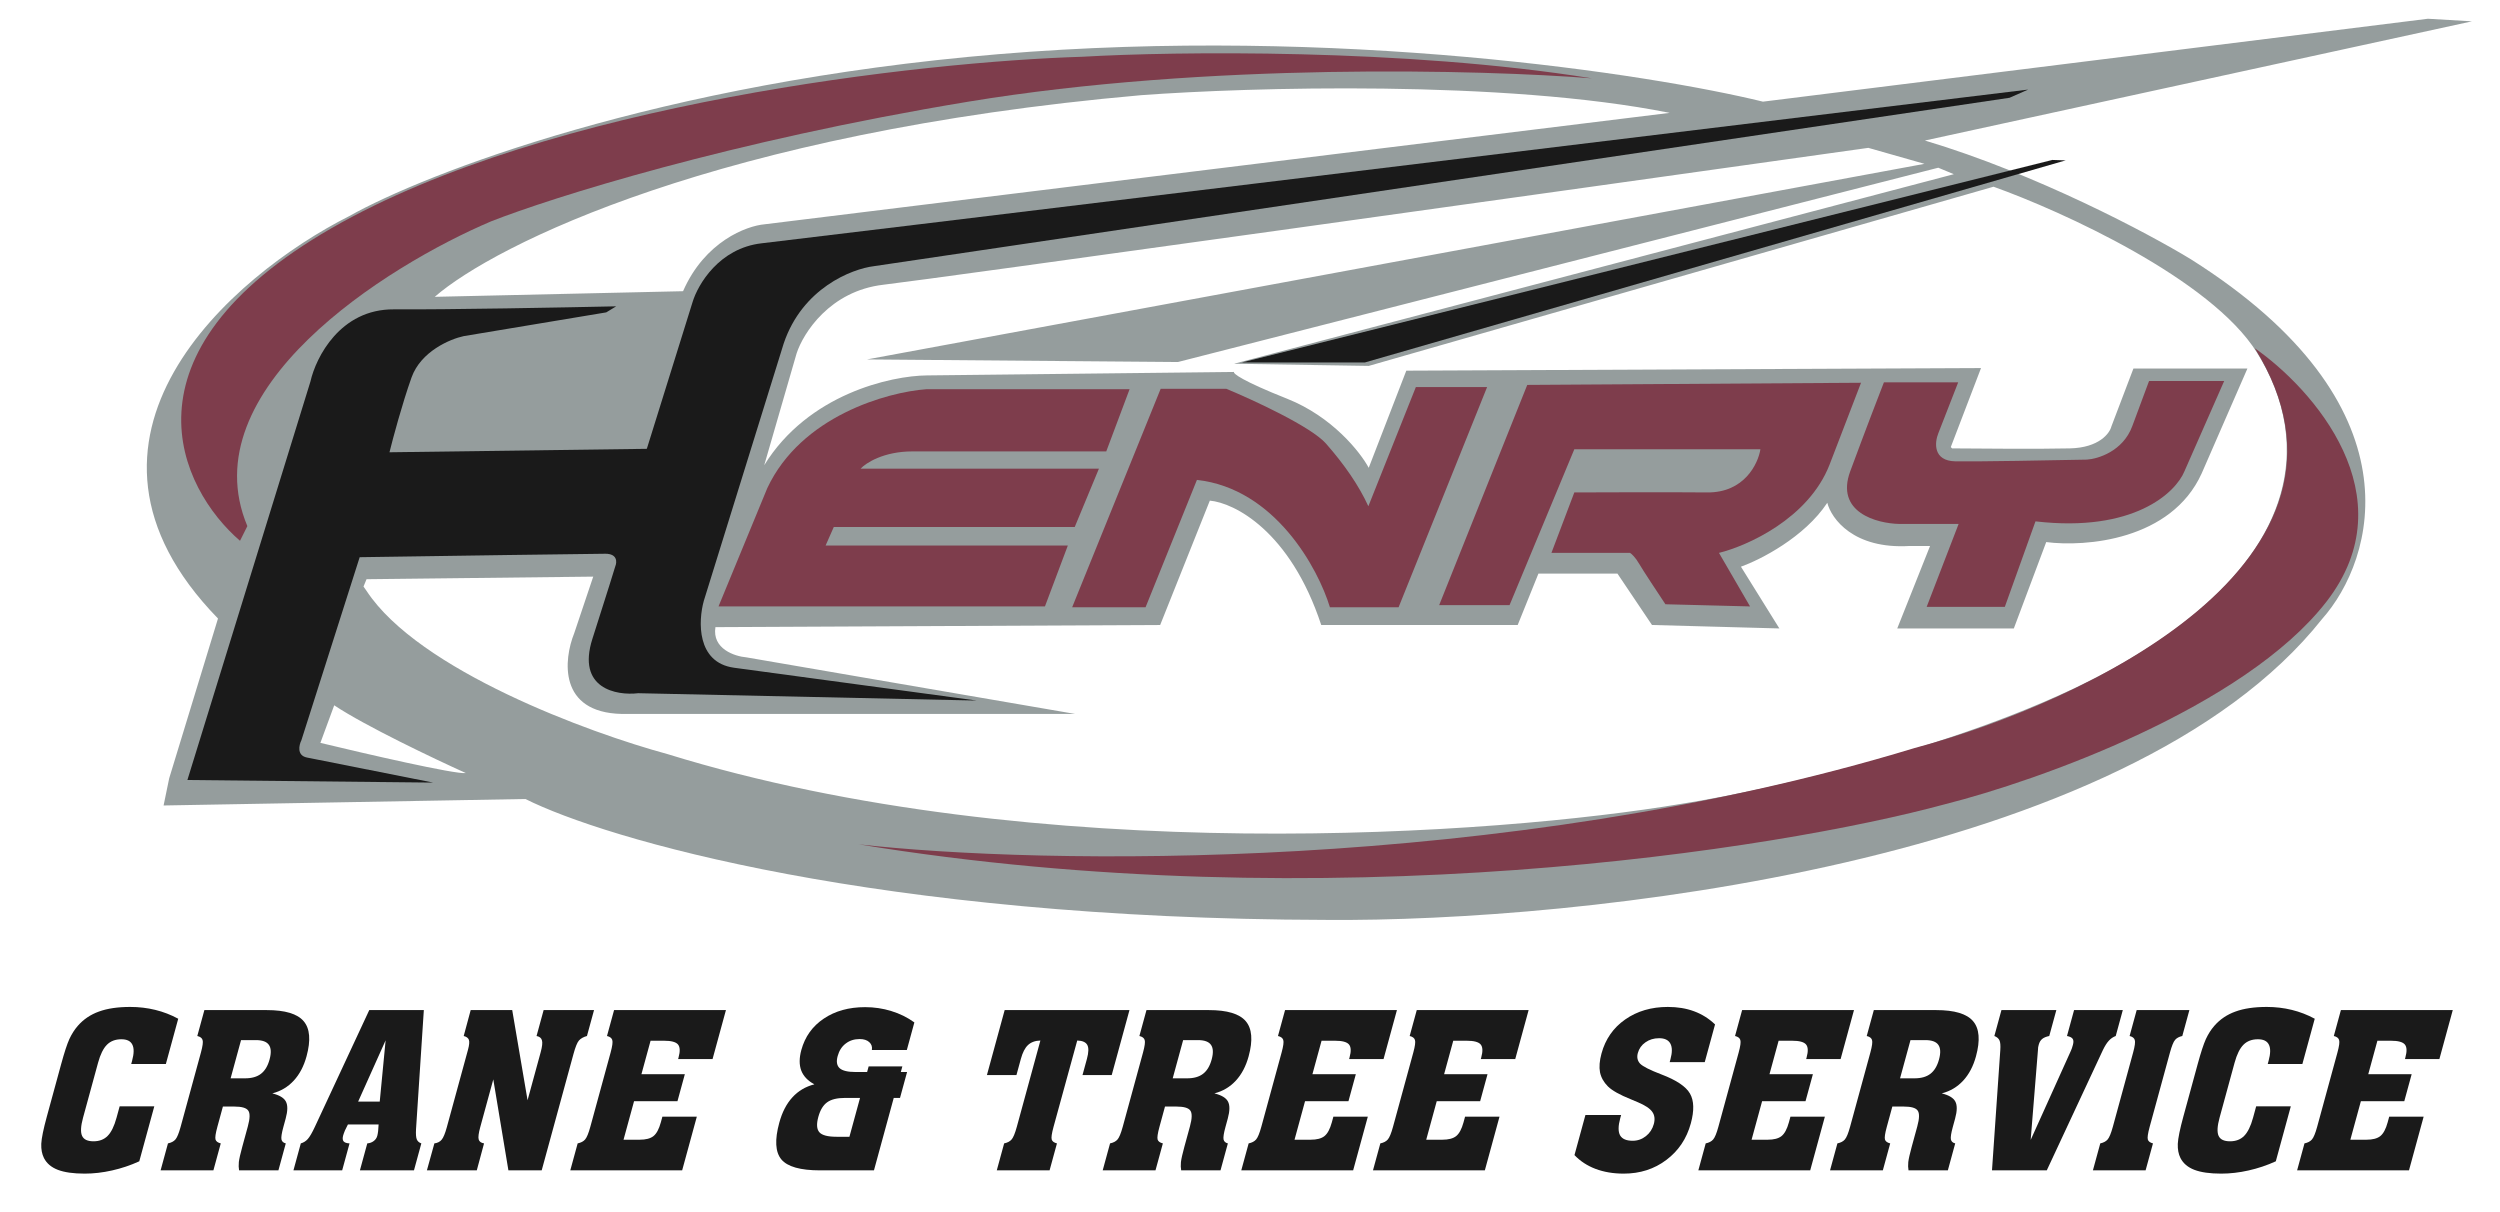 <?xml version="1.0" encoding="UTF-8"?>
<svg xmlns="http://www.w3.org/2000/svg" width="400" height="194" viewBox="0 0 400 194" fill="none">
  <path fill-rule="evenodd" clip-rule="evenodd" d="M307.981 22.483L395.514 3.415L388.467 3L282.073 16.265C263.972 11.843 214.174 4.133 159.789 8.665C105.403 13.197 67.857 27.825 55.882 34.573C37.182 44.015 6.802 70.111 34.879 98.962L27.072 124.524L26.174 128.877L84.069 127.84C96.781 134.22 140.209 147.019 212.226 147.185C252.342 147.53 340.369 138.383 371.541 99.031C379.946 89.566 387.514 64.805 350.538 41.481C343.791 37.37 325.833 27.815 307.981 22.483ZM267.151 18.06L122.344 35.885C119.442 36.138 112.769 38.634 109.287 46.593L69.561 47.491C79.049 39.224 114.938 21.197 182.588 15.228C199.745 13.961 240.676 12.754 267.151 18.06ZM307.912 26.213L298.931 23.657C249.971 30.542 149.91 44.562 141.343 45.557C132.776 46.552 128.516 53.295 127.457 56.542L122.275 74.436C129.294 63.05 142.564 60.112 148.321 60.066L197.442 59.513C197.258 59.743 198.699 60.922 205.939 63.796C213.18 66.67 217.661 72.363 218.997 74.85L225.008 59.306L316.963 58.891L312.126 71.534L312.334 71.741C316.686 71.787 326.552 71.852 331.194 71.741C335.837 71.631 337.551 69.346 337.827 68.218L341.35 58.96H359.589L352.266 75.748C347.402 86.471 333.659 87.539 327.395 86.733L322.213 100.551H303.56L308.81 87.355H305.563C296.554 87.908 293.012 82.98 292.367 80.446C288.72 85.973 281.636 89.566 278.55 90.671L284.699 100.551L264.318 99.998L258.791 91.777H246.148L242.832 99.998H211.397C206.423 84.909 197.442 80.446 193.573 80.101L185.628 99.998L114.468 100.343C113.915 103.825 117.554 105.018 119.442 105.18L172.018 114.23H99.476C89.307 114.009 90.172 105.525 91.877 101.311L94.916 92.26L58.646 92.675L58.162 93.849L58.646 94.54C66.991 107.252 94.226 117.247 106.799 120.655C165.993 138.949 239.654 133.574 269.085 128.6C283.755 126.297 318.552 118.486 340.383 105.663C367.672 89.635 370.298 71.12 361.109 56.404C353.758 44.632 329.951 33.812 318.966 29.875L218.997 58.546L197.442 58.2L312.61 27.871L310.123 26.835L188.46 57.924L138.718 57.509L307.912 26.213ZM53.474 112.849L51.263 118.859C58.31 120.563 72.832 123.916 74.545 123.695C69.594 121.461 58.448 116.165 53.474 112.849Z" fill="#959D9D"></path>
  <path d="M244.36 61.586L297.765 61.241L292.721 74.367C289.35 82.989 279.526 87.356 275.035 88.461L280.009 97.028L266.468 96.682C265.317 94.955 262.862 91.238 262.254 90.188C261.646 89.138 261.033 88.599 260.803 88.461H248.229L251.891 78.789C256.52 78.766 267.256 78.734 273.17 78.789C279.084 78.844 281.299 74.206 281.667 71.88H251.891L241.528 96.821H230.267L244.36 61.586Z" fill="#7E3D4C"></path>
  <path d="M321.531 15.643L324.502 14.331C259.79 22.206 128.667 38.152 121.869 38.926C115.071 39.699 111.667 45.512 110.815 48.321L103.492 71.811L62.316 72.364C62.869 70.13 64.347 64.612 65.84 60.412C67.332 56.211 72.034 54.24 74.199 53.779L96.998 49.98L98.587 49.012C90.296 49.197 71.574 49.551 63.007 49.496C54.44 49.441 50.548 57.165 49.673 61.033L29.983 124.801L69.294 125.215C63.26 124.018 50.779 121.54 49.12 121.208C47.462 120.877 47.831 119.228 48.222 118.445L57.549 89.152C69.847 88.968 94.925 88.599 96.86 88.599C98.794 88.599 98.725 89.935 98.449 90.603C98.288 91.156 97.329 94.251 94.787 102.209C92.245 110.168 98.61 111.329 102.11 110.914L156.275 112.089C145.843 110.684 123.472 107.667 117.448 106.838C111.423 106.009 111.713 99.354 112.612 96.13L125.393 54.954C128.377 46.111 136.262 43.025 139.832 42.587L321.531 15.643Z" fill="#1A1A1A"></path>
  <path d="M328.372 25.591L330.514 25.66L218.385 57.993H198.695L328.372 25.591Z" fill="#1A1A1A"></path>
  <path d="M148.193 62.276H180.733L177.002 72.225H145.982C141.395 72.225 138.544 74.067 137.692 74.988H175.828L171.959 84.315H133.408L132.096 87.286H170.853L167.192 97.027H114.962L122.769 78.097C128.185 66.546 141.975 62.737 148.193 62.276Z" fill="#7E3D4C"></path>
  <path d="M196.207 62.208H185.706L171.543 97.166H183.288L191.509 76.785C204 78.167 210.9 90.948 212.788 97.166H223.773L237.936 61.932H226.536L218.937 81C217.417 77.683 215.137 74.367 212.166 70.982C209.79 68.274 200.537 64.004 196.207 62.208Z" fill="#7E3D4C"></path>
  <path d="M313.31 61.172H301.427C300.644 63.175 298.47 68.826 296.039 75.404C293.607 81.981 300.276 83.763 303.915 83.832H313.379L308.267 97.097H320.772L325.677 83.418C341.374 85.242 348.107 78.835 349.512 75.404L355.868 60.964H343.847C343.571 61.724 342.645 64.239 341.153 68.219C339.66 72.198 335.695 73.423 333.898 73.538C328.417 73.653 316.544 73.87 312.896 73.815C309.248 73.759 309.534 70.798 310.132 69.324L313.31 61.172Z" fill="#7E3D4C"></path>
  <path d="M372.233 96.267C385.332 79.355 370.046 62.184 360.765 55.713C381.933 89.704 333.291 112.526 306.324 119.688C240.222 139.806 166.17 138.342 137.406 135.095C212.407 147.364 284.539 135.924 311.23 128.669C326.106 124.916 359.135 113.18 372.233 96.267Z" fill="#7E3D4C"></path>
  <path d="M38.402 86.527L39.576 84.178C30.402 62.291 61.776 42.541 78.611 35.402C88.168 31.649 116.816 22.566 154.952 16.265C193.088 9.965 237.35 11.153 254.714 12.535C224.647 7.726 187.837 8.228 173.191 9.08C147.675 9.863 87.924 16.445 53.048 36.508C18.173 56.571 28.753 78.213 38.402 86.527Z" fill="#7E3D4C"></path>
  <path d="M367.538 187.257L368.717 182.944C369.248 182.832 369.644 182.624 369.905 182.321C370.181 182.007 370.461 181.327 370.746 180.283L373.986 168.422C374.271 167.377 374.361 166.703 374.254 166.4C374.162 166.085 373.881 165.872 373.411 165.76L374.543 161.615H392.442L390.302 169.449H384.792L384.865 169.18C385.135 168.191 385.101 167.501 384.764 167.108C384.426 166.714 383.689 166.518 382.554 166.518H380.383L378.92 171.876H385.865L384.687 176.189H377.742L376.057 182.355H378.628C379.619 182.355 380.356 182.164 380.839 181.782C381.336 181.389 381.73 180.659 382.021 179.592L382.274 178.665H387.784L385.437 187.257H367.538Z" fill="#1A1A1A"></path>
  <path d="M351.634 170.241C352.14 168.388 352.576 167.057 352.941 166.248C353.318 165.44 353.766 164.738 354.285 164.142C355.193 163.098 356.32 162.334 357.665 161.851C359.014 161.357 360.684 161.11 362.677 161.11C364.068 161.11 365.405 161.267 366.688 161.582C367.972 161.896 369.195 162.368 370.359 162.997L368.38 170.241H362.837L362.975 169.736C363.294 168.568 363.308 167.703 363.016 167.141C362.738 166.569 362.154 166.282 361.264 166.282C360.306 166.282 359.536 166.574 358.954 167.158C358.371 167.742 357.898 168.703 357.533 170.039L355.13 178.834C354.762 180.181 354.71 181.147 354.973 181.731C355.237 182.316 355.847 182.608 356.804 182.608C357.739 182.608 358.491 182.321 359.059 181.748C359.642 181.164 360.119 180.193 360.49 178.834L360.987 177.014H366.53L364.128 185.809C362.728 186.449 361.276 186.937 359.77 187.274C358.276 187.611 356.816 187.78 355.391 187.78C353.588 187.78 352.157 187.578 351.099 187.173C350.052 186.769 349.311 186.14 348.876 185.286C348.558 184.657 348.415 183.899 348.446 183.012C348.488 182.125 348.786 180.664 349.342 178.632L351.634 170.241Z" fill="#1A1A1A"></path>
  <path d="M343.949 180.283C343.658 181.35 343.56 182.035 343.655 182.338C343.753 182.63 344.027 182.832 344.475 182.944L343.296 187.257H334.865L336.043 182.944C336.563 182.832 336.954 182.624 337.215 182.321C337.49 182.007 337.77 181.327 338.056 180.283L341.295 168.422C341.581 167.377 341.67 166.703 341.564 166.4C341.472 166.085 341.196 165.872 340.737 165.76L341.869 161.615H350.301L349.169 165.76C348.659 165.872 348.274 166.08 348.013 166.383C347.752 166.686 347.478 167.366 347.189 168.422L343.949 180.283Z" fill="#1A1A1A"></path>
  <path d="M318.719 187.257L320.047 168.034C320.099 167.27 320.054 166.743 319.911 166.451C319.772 166.147 319.501 165.917 319.098 165.76L320.23 161.615H329.013L327.881 165.76C327.386 165.861 327.009 166.018 326.75 166.232C326.491 166.445 326.308 166.748 326.201 167.141C326.161 167.287 326.128 167.428 326.103 167.562C326.091 167.686 326.082 167.821 326.076 167.967L324.908 182.388L331.339 168.135C331.395 168.012 331.449 167.877 331.5 167.731C331.551 167.585 331.607 167.4 331.668 167.175C331.785 166.748 331.772 166.428 331.63 166.215C331.488 166.001 331.184 165.85 330.719 165.76L331.851 161.615H339.648L338.516 165.76C338.095 165.917 337.725 166.17 337.408 166.518C337.09 166.866 336.777 167.36 336.468 168.001L327.485 187.257H318.719Z" fill="#1A1A1A"></path>
  <path d="M304.008 172.533H306.312C307.392 172.533 308.242 172.291 308.864 171.808C309.497 171.325 309.956 170.561 310.241 169.517C310.53 168.461 310.492 167.68 310.13 167.175C309.778 166.67 309.084 166.417 308.049 166.417H305.678L304.008 172.533ZM301.891 180.283C301.599 181.35 301.501 182.035 301.596 182.338C301.695 182.63 301.974 182.832 302.433 182.944L301.254 187.257H292.806L293.984 182.944C294.516 182.832 294.912 182.624 295.173 182.321C295.448 182.007 295.728 181.327 296.014 180.283L299.254 168.422C299.539 167.377 299.628 166.703 299.522 166.4C299.43 166.085 299.149 165.872 298.678 165.76L299.811 161.615H309.795C312.722 161.615 314.687 162.205 315.69 163.384C316.703 164.564 316.859 166.439 316.156 169.011C315.724 170.595 315.041 171.892 314.108 172.903C313.175 173.914 312.032 174.594 310.679 174.942C311.816 175.223 312.538 175.655 312.846 176.239C313.165 176.823 313.156 177.733 312.819 178.968L312.441 180.35C312.18 181.305 312.08 181.956 312.141 182.304C312.216 182.641 312.447 182.855 312.834 182.944L311.656 187.257H305.362C305.291 186.864 305.279 186.421 305.325 185.927C305.385 185.421 305.567 184.612 305.87 183.5L306.768 180.215C307.115 178.946 307.133 178.104 306.824 177.688C306.528 177.261 305.785 177.048 304.594 177.048H302.774L301.891 180.283Z" fill="#1A1A1A"></path>
  <path d="M271.735 187.257L272.913 182.944C273.444 182.832 273.841 182.624 274.102 182.321C274.377 182.007 274.657 181.327 274.942 180.283L278.182 168.422C278.468 167.377 278.557 166.703 278.451 166.4C278.359 166.085 278.077 165.872 277.607 165.76L278.739 161.615H296.638L294.498 169.449H288.988L289.062 169.18C289.332 168.191 289.298 167.501 288.96 167.108C288.622 166.714 287.885 166.518 286.75 166.518H284.579L283.116 171.876H290.062L288.884 176.189H281.938L280.253 182.355H282.825C283.815 182.355 284.552 182.164 285.035 181.782C285.532 181.389 285.926 180.659 286.218 179.592L286.471 178.665H291.98L289.633 187.257H271.735Z" fill="#1A1A1A"></path>
  <path d="M251.916 184.815L253.669 178.396H259.38L259.242 178.901C258.901 180.148 258.89 181.063 259.209 181.647C259.54 182.231 260.211 182.523 261.224 182.523C262.014 182.523 262.722 182.276 263.347 181.782C263.971 181.288 264.393 180.642 264.611 179.845C264.822 179.07 264.739 178.418 264.36 177.89C263.992 177.362 263.224 176.851 262.057 176.357C261.798 176.245 261.424 176.087 260.934 175.885C259.149 175.166 257.928 174.481 257.271 173.83C256.598 173.156 256.175 172.403 256.001 171.572C255.841 170.73 255.921 169.725 256.24 168.557C256.869 166.254 258.133 164.44 260.031 163.115C261.943 161.778 264.218 161.11 266.856 161.11C268.404 161.11 269.799 161.34 271.042 161.801C272.297 162.261 273.418 162.963 274.407 163.907L272.76 169.938H267.15L267.274 169.483C267.575 168.382 267.569 167.546 267.258 166.973C266.947 166.4 266.347 166.114 265.456 166.114C264.621 166.114 263.894 166.333 263.273 166.771C262.656 167.198 262.249 167.77 262.052 168.489C261.868 169.163 261.992 169.73 262.422 170.191C262.867 170.64 264.002 171.213 265.826 171.909C268.227 172.819 269.751 173.841 270.399 174.976C271.046 176.11 271.09 177.699 270.532 179.743C269.866 182.181 268.56 184.129 266.614 185.59C264.679 187.05 262.404 187.78 259.788 187.78C258.13 187.78 256.629 187.527 255.287 187.022C253.956 186.516 252.832 185.781 251.916 184.815Z" fill="#1A1A1A"></path>
  <path d="M219.676 187.257L220.854 182.944C221.386 182.832 221.782 182.624 222.043 182.321C222.318 182.007 222.598 181.327 222.884 180.283L226.124 168.422C226.409 167.377 226.499 166.703 226.392 166.4C226.3 166.085 226.019 165.872 225.549 165.76L226.681 161.615H244.579L242.439 169.449H236.929L237.003 169.18C237.273 168.191 237.239 167.501 236.901 167.108C236.563 166.714 235.827 166.518 234.691 166.518H232.521L231.057 171.876H238.003L236.825 176.189H229.879L228.195 182.355H230.766C231.757 182.355 232.493 182.164 232.976 181.782C233.473 181.389 233.867 180.659 234.159 179.592L234.412 178.665H239.922L237.575 187.257H219.676Z" fill="#1A1A1A"></path>
  <path d="M198.605 187.257L199.783 182.944C200.315 182.832 200.711 182.624 200.972 182.321C201.247 182.007 201.527 181.327 201.813 180.283L205.052 168.422C205.338 167.377 205.427 166.703 205.321 166.4C205.229 166.085 204.947 165.872 204.477 165.76L205.609 161.615H223.508L221.368 169.449H215.858L215.932 169.18C216.202 168.191 216.168 167.501 215.83 167.108C215.492 166.714 214.756 166.518 213.62 166.518H211.45L209.986 171.876H216.932L215.754 176.189H208.808L207.124 182.355H209.695C210.685 182.355 211.422 182.164 211.905 181.782C212.402 181.389 212.796 180.659 213.088 179.592L213.341 178.665H218.851L216.503 187.257H198.605Z" fill="#1A1A1A"></path>
  <path d="M187.633 172.533H189.937C191.017 172.533 191.867 172.291 192.489 171.808C193.122 171.325 193.581 170.561 193.866 169.517C194.155 168.461 194.117 167.68 193.755 167.175C193.403 166.67 192.709 166.417 191.674 166.417H189.303L187.633 172.533ZM185.516 180.283C185.224 181.35 185.126 182.035 185.221 182.338C185.32 182.63 185.599 182.832 186.058 182.944L184.879 187.257H176.431L177.609 182.944C178.141 182.832 178.537 182.624 178.798 182.321C179.073 182.007 179.353 181.327 179.639 180.283L182.879 168.422C183.164 167.377 183.253 166.703 183.147 166.4C183.055 166.085 182.774 165.872 182.303 165.76L183.436 161.615H193.42C196.347 161.615 198.312 162.205 199.315 163.384C200.328 164.564 200.484 166.439 199.781 169.011C199.349 170.595 198.666 171.892 197.733 172.903C196.8 173.914 195.657 174.594 194.304 174.942C195.441 175.223 196.163 175.655 196.471 176.239C196.79 176.823 196.781 177.733 196.444 178.968L196.066 180.35C195.805 181.305 195.705 181.956 195.766 182.304C195.841 182.641 196.072 182.855 196.459 182.944L195.281 187.257H188.987C188.916 186.864 188.904 186.421 188.95 185.927C189.01 185.421 189.192 184.612 189.495 183.5L190.393 180.215C190.74 178.946 190.758 178.104 190.449 177.688C190.153 177.261 189.41 177.048 188.219 177.048H186.399L185.516 180.283Z" fill="#1A1A1A"></path>
  <path d="M166.462 166.484C165.632 166.507 164.971 166.748 164.478 167.209C163.999 167.658 163.62 168.394 163.34 169.416L162.632 172.01H157.907L160.746 161.615H180.715L177.875 172.01H173.2L173.909 169.416C174.191 168.382 174.21 167.641 173.966 167.192C173.721 166.743 173.184 166.507 172.356 166.484L168.57 180.283C168.278 181.35 168.18 182.035 168.276 182.338C168.374 182.63 168.653 182.832 169.112 182.944L167.934 187.257H159.485L160.663 182.944C161.195 182.832 161.591 182.624 161.852 182.321C162.127 182.007 162.407 181.327 162.693 180.283L166.462 166.484Z" fill="#1A1A1A"></path>
  <path d="M135.908 181.883L137.606 175.666H135.218C133.938 175.666 132.978 175.902 132.337 176.374C131.699 176.834 131.232 177.609 130.934 178.699C130.618 179.856 130.672 180.676 131.097 181.159C131.521 181.642 132.441 181.883 133.854 181.883H135.908ZM139.833 187.258H131.217C128.056 187.258 125.99 186.673 125.017 185.505C124.045 184.337 123.935 182.377 124.687 179.626C125.144 177.952 125.84 176.604 126.776 175.582C127.715 174.549 128.891 173.852 130.302 173.493C129.254 172.931 128.553 172.196 128.2 171.286C127.859 170.376 127.863 169.281 128.213 168.001C128.796 165.867 129.993 164.193 131.805 162.98C133.62 161.756 135.824 161.144 138.417 161.144C139.876 161.144 141.271 161.351 142.605 161.767C143.942 162.171 145.173 162.778 146.299 163.586L145.093 168.001H139.5C139.585 167.484 139.444 167.063 139.077 166.737C138.721 166.411 138.208 166.248 137.541 166.248C136.672 166.248 135.927 166.49 135.306 166.973C134.687 167.445 134.26 168.113 134.023 168.978C133.784 169.854 133.892 170.5 134.346 170.915C134.803 171.32 135.649 171.522 136.885 171.522H138.738L138.982 170.629H144.375L144.131 171.522H145.133L144.001 175.666H142.999L139.833 187.258Z" fill="#1A1A1A"></path>
  <path d="M91.246 187.257L92.425 182.944C92.956 182.832 93.353 182.624 93.613 182.321C93.888 182.007 94.169 181.327 94.454 180.283L97.694 168.422C97.979 167.377 98.069 166.703 97.962 166.4C97.87 166.085 97.589 165.872 97.119 165.76L98.251 161.615H116.15L114.01 169.449H108.5L108.573 169.18C108.843 168.191 108.809 167.501 108.472 167.108C108.134 166.714 107.397 166.518 106.262 166.518H104.091L102.628 171.876H109.573L108.395 176.189H101.45L99.765 182.355H102.336C103.327 182.355 104.064 182.164 104.547 181.782C105.044 181.389 105.438 180.659 105.729 179.592L105.982 178.665H111.492L109.145 187.257H91.246Z" fill="#1A1A1A"></path>
  <path d="M68.305 187.257L69.5 182.944C70.008 182.877 70.396 182.681 70.663 182.355C70.941 182.029 71.218 181.361 71.494 180.35L74.877 167.967C75.082 167.214 75.132 166.686 75.026 166.383C74.919 166.08 74.642 165.872 74.194 165.76L75.31 161.615H81.955L84.41 176.037L86.509 168.354C86.757 167.445 86.825 166.81 86.711 166.451C86.612 166.08 86.325 165.85 85.848 165.76L86.98 161.615H95.045L93.913 165.76C93.347 165.917 92.919 166.159 92.629 166.484C92.351 166.81 92.062 167.523 91.761 168.624L86.671 187.257H81.345L78.927 172.701L76.837 180.35C76.576 181.305 76.493 181.956 76.587 182.304C76.681 182.652 76.968 182.866 77.447 182.944L76.286 187.257H68.305Z" fill="#1A1A1A"></path>
  <path d="M46.951 187.257L48.129 182.944C48.563 182.821 48.932 182.591 49.236 182.254C49.553 181.906 49.942 181.237 50.401 180.249L59.081 161.615H67.813L66.565 180.67C66.52 181.445 66.561 181.99 66.686 182.304C66.815 182.608 67.057 182.821 67.413 182.944L66.235 187.257H57.586L58.764 182.944C59.163 182.911 59.503 182.787 59.784 182.574C60.076 182.36 60.27 182.08 60.365 181.731C60.389 181.642 60.413 181.535 60.435 181.411C60.461 181.277 60.483 181.136 60.5 180.99L60.578 179.912H55.669L55.185 180.889C55.114 181.069 55.056 181.22 55.011 181.344C54.969 181.456 54.934 181.563 54.907 181.664C54.79 182.091 54.81 182.405 54.966 182.608C55.133 182.81 55.453 182.922 55.926 182.944L54.748 187.257H46.951ZM57.302 176.256H60.758L61.7 166.451L57.302 176.256Z" fill="#1A1A1A"></path>
  <path d="M36.898 172.533H39.202C40.281 172.533 41.132 172.291 41.754 171.808C42.386 171.325 42.846 170.561 43.131 169.517C43.419 168.461 43.382 167.68 43.019 167.175C42.668 166.67 41.974 166.417 40.939 166.417H38.568L36.898 172.533ZM34.781 180.283C34.489 181.35 34.391 182.035 34.486 182.338C34.584 182.63 34.863 182.832 35.322 182.944L34.144 187.257H25.696L26.874 182.944C27.405 182.832 27.802 182.624 28.063 182.321C28.338 182.007 28.618 181.327 28.903 180.283L32.143 168.422C32.429 167.377 32.518 166.703 32.412 166.4C32.319 166.085 32.038 165.872 31.568 165.76L32.7 161.615H42.685C45.612 161.615 47.577 162.205 48.58 163.384C49.593 164.564 49.748 166.439 49.046 169.011C48.613 170.595 47.931 171.892 46.998 172.903C46.065 173.914 44.922 174.594 43.569 174.942C44.706 175.223 45.428 175.655 45.736 176.239C46.055 176.823 46.046 177.733 45.708 178.968L45.331 180.35C45.07 181.305 44.97 181.956 45.031 182.304C45.106 182.641 45.337 182.855 45.724 182.944L44.546 187.257H38.251C38.181 186.864 38.168 186.421 38.214 185.927C38.274 185.421 38.456 184.612 38.76 183.5L39.657 180.215C40.004 178.946 40.023 178.104 39.713 177.688C39.418 177.261 38.675 177.048 37.484 177.048H35.664L34.781 180.283Z" fill="#1A1A1A"></path>
  <path d="M9.791 170.241C10.297 168.388 10.733 167.057 11.099 166.248C11.475 165.44 11.923 164.738 12.442 164.142C13.351 163.098 14.477 162.334 15.823 161.851C17.171 161.357 18.841 161.11 20.834 161.11C22.225 161.11 23.562 161.267 24.846 161.582C26.129 161.896 27.352 162.368 28.516 162.997L26.537 170.241H20.994L21.132 169.736C21.451 168.568 21.465 167.703 21.173 167.141C20.895 166.569 20.311 166.282 19.421 166.282C18.464 166.282 17.694 166.574 17.111 167.158C16.529 167.742 16.055 168.703 15.69 170.039L13.287 178.834C12.919 180.181 12.867 181.147 13.13 181.731C13.394 182.316 14.004 182.608 14.961 182.608C15.896 182.608 16.648 182.321 17.216 181.748C17.799 181.164 18.276 180.193 18.647 178.834L19.144 177.014H24.687L22.285 185.809C20.886 186.449 19.433 186.937 17.927 187.274C16.433 187.611 14.973 187.78 13.549 187.78C11.745 187.78 10.315 187.578 9.256 187.173C8.209 186.769 7.468 186.14 7.033 185.286C6.716 184.657 6.572 183.899 6.603 183.012C6.645 182.125 6.944 180.664 7.499 178.632L9.791 170.241Z" fill="#1A1A1A"></path>
</svg>
